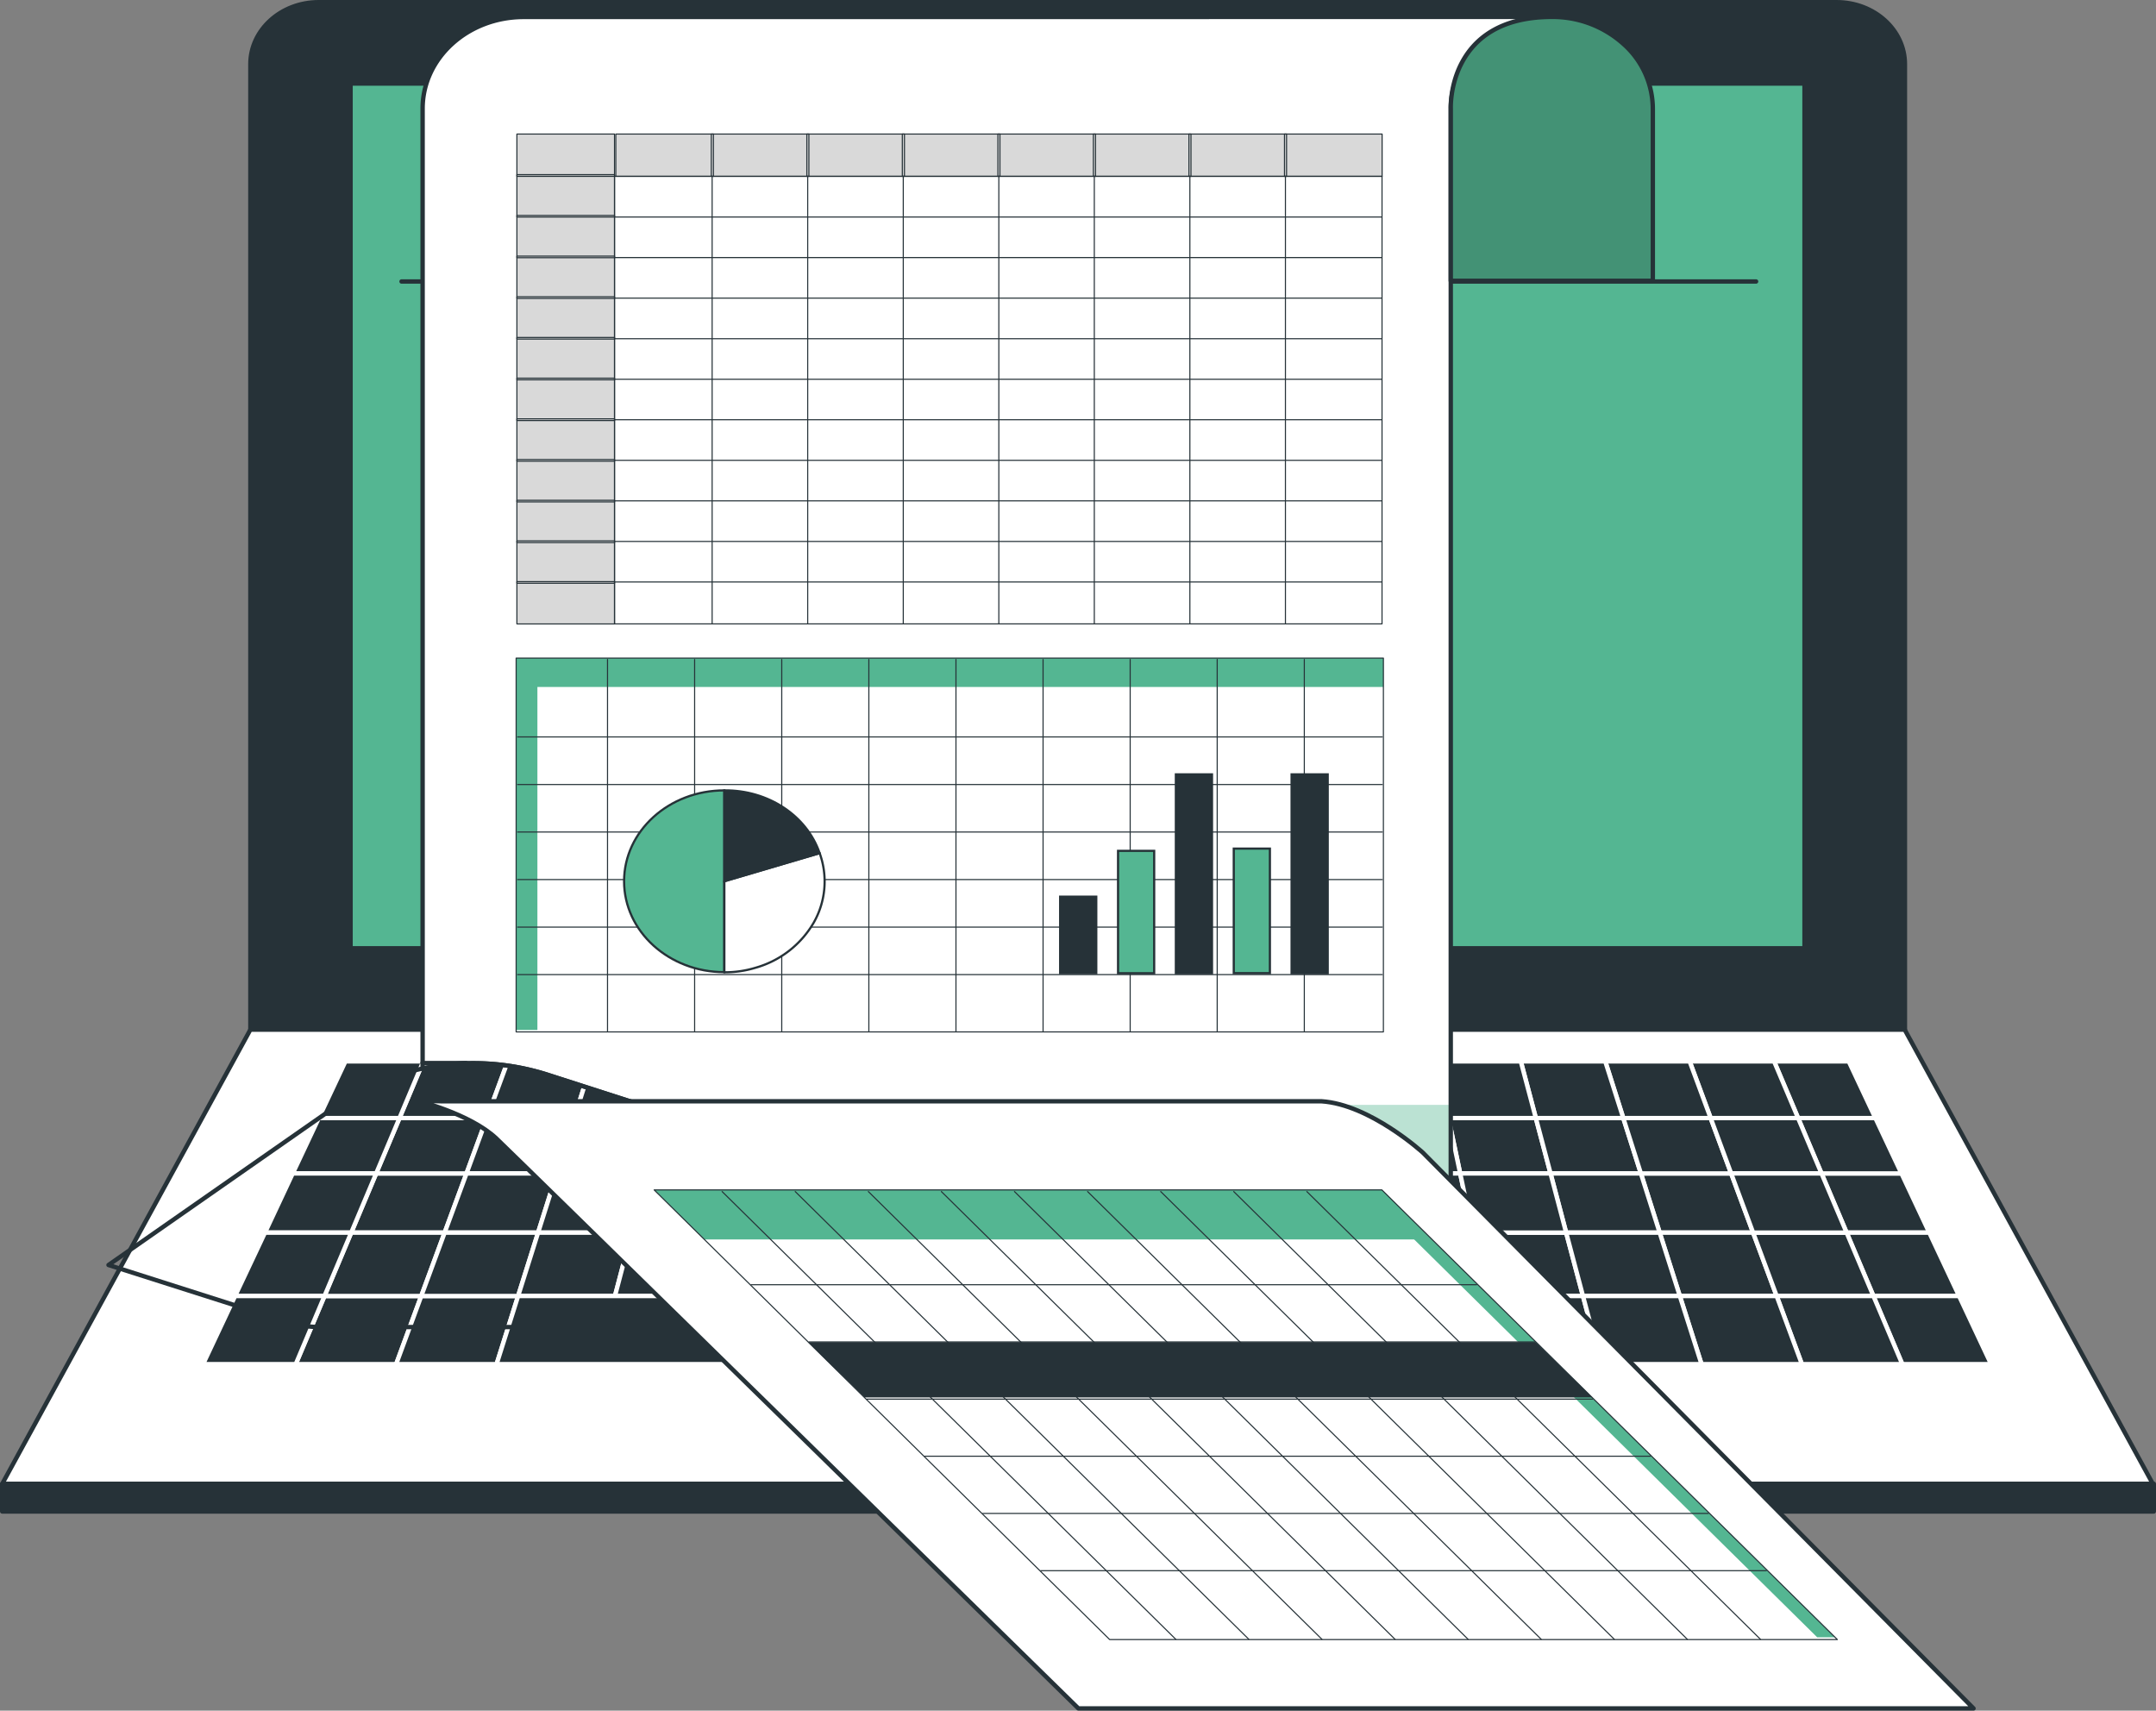 <svg xmlns="http://www.w3.org/2000/svg" xmlns:xlink="http://www.w3.org/1999/xlink" width="491.932" height="390.314" viewBox="0 0 491.932 390.314"><rect x="0" y="0" width="491.932" height="390.314" fill="#808080" stroke="none"/><defs><style>.a,.f,.i,.q{fill:#fff;}.a,.b,.c,.e,.m,.o,.p,.q{stroke:#263238;}.a,.b,.c,.d,.e,.m{stroke-linecap:round;stroke-linejoin:round;}.b,.d,.n,.o{fill:#263238;}.c,.h,.p{fill:#54b692;}.d{stroke:#fff;}.e,.m{fill:none;}.g{clip-path:url(#a);}.i{opacity:0.6;}.j{clip-path:url(#b);}.k{opacity:0.2;}.l{opacity:0.15;}.m{stroke-width:0.25px;}.o,.p,.q{stroke-miterlimit:10;stroke-width:0.5px;}</style><clipPath id="a"><path class="a" d="M505.5,219.16a24.293,24.293,0,0,0-16.313,6.121,19.934,19.934,0,0,0-6.739,14.792V496.906a20.679,20.679,0,0,1-9.9,17.276,25.42,25.42,0,0,1-21.276,2.665L276.426,460.556a55.646,55.646,0,0,0-28.567-1.448V240.073c0-11.54,10.321-20.895,23.052-20.895Z" transform="translate(-247.86 -219.16)"/></clipPath><clipPath id="b"><path class="a" d="M407.595,225.289a24.124,24.124,0,0,0-16.29-6.129c-24.007,0-23.052,20.895-23.052,20.895v39.317h46.1v-39.3A19.839,19.839,0,0,0,407.595,225.289Z" transform="translate(-368.247 -219.16)"/></clipPath></defs><g transform="translate(-382.981 -216.76)"><g transform="translate(383.481 217.26)"><path class="b" d="M243.22,217.26h346.4c8.609,0,15.589,6.326,15.589,14.13V451.714H227.69V231.337C227.722,223.575,234.656,217.289,243.22,217.26Z" transform="translate(-171.064 -217.26)"/><path class="a" d="M689.347,453.635H198.63L255.256,349.99H632.721Z" transform="translate(-198.63 -115.553)"/><rect class="c" width="331.75" height="197.31" transform="translate(79.484 18.563)"/><path class="d" d="M326.5,374.039l.663-12.629H307.2l-1.325,12.629Z" transform="translate(-96.892 -106.802)"/><path class="d" d="M347.666,374.039l-.682-12.629H327.03l.019,12.629Z" transform="translate(-76.829 -106.802)"/><path class="d" d="M394.8,382.072h21.318l-5.008-13.512h-20.6Z" transform="translate(-16.612 -101.324)"/><path class="d" d="M315.907,374.039l1.325-12.629H297.3l-1.988,12.629Z" transform="translate(-106.919 -106.802)"/><path class="d" d="M294.766,374.039l2.65-12.629H277.482l-3.332,12.629Z" transform="translate(-126.991 -106.802)"/><path class="d" d="M391.266,374.039l-3.352-12.629H367.98l2.67,12.629Z" transform="translate(-37.984 -106.802)"/><path class="d" d="M402.178,374.039l-4.014-12.629H378.21l3.352,12.629Z" transform="translate(-28.279 -106.802)"/><path class="d" d="M284.186,374.039l3.332-12.629H267.565l-3.995,12.629Z" transform="translate(-137.028 -106.802)"/><path class="d" d="M358.549,374.039,357.2,361.41H337.27l.682,12.629Z" transform="translate(-67.115 -106.802)"/><path class="d" d="M413.061,374.039l-4.677-12.629H388.45l4.014,12.629Z" transform="translate(-18.566 -106.802)"/><path class="d" d="M380.363,374.039l-2.67-12.629H357.74l2.007,12.629Z" transform="translate(-47.697 -106.802)"/><path class="d" d="M369.461,374.039l-2.007-12.629H347.5l1.345,12.629Z" transform="translate(-57.411 -106.802)"/><path class="d" d="M337.076,374.039l-.02-12.629H317.122l-.662,12.629Z" transform="translate(-86.856 -106.802)"/><path class="d" d="M265.806,368.56H245.19l-5.69,13.512h21.318Z" transform="translate(-159.86 -101.324)"/><path class="d" d="M267.674,361.41H247.74l-5.32,12.629h20.616Z" transform="translate(-157.091 -106.802)"/><path class="d" d="M273.6,374.039l3.995-12.629H257.638L253,374.039Z" transform="translate(-147.054 -106.802)"/><path class="d" d="M239.567,384.4,233,399.943h22.916l5.729-15.543Z" transform="translate(-166.026 -89.186)"/><path class="d" d="M263.787,376.21H242.469l-6.1,14.466h22.078Z" transform="translate(-162.83 -95.462)"/><path class="d" d="M250.489,384.4l-5.729,15.543h22.916l4.911-15.543Z" transform="translate(-154.871 -89.186)"/><path class="d" d="M305.346,374.039l1.988-12.629H287.38l-2.65,12.629Z" transform="translate(-116.955 -106.802)"/><path class="d" d="M304.588,382.072l2.143-13.512H286.115l-2.845,13.512Z" transform="translate(-118.34 -101.324)"/><path class="d" d="M293.648,382.072l2.845-13.512H275.876l-3.546,13.512Z" transform="translate(-128.718 -101.324)"/><path class="d" d="M315.547,382.072l1.4-13.512h-20.6l-2.143,13.512Z" transform="translate(-107.962 -101.324)"/><path class="d" d="M276.025,368.56h-20.6l-4.988,13.512h21.318Z" transform="translate(-149.483 -101.324)"/><path class="d" d="M397.309,390.676h22.1l-5.378-14.466H392.71Z" transform="translate(-14.525 -95.462)"/><path class="d" d="M282.717,382.072l3.546-13.512H265.647l-4.267,13.512Z" transform="translate(-139.105 -101.324)"/><path class="d" d="M253.039,376.21,247.7,390.676h22.1l4.56-14.466Z" transform="translate(-152.082 -95.462)"/><path class="d" d="M382.251,382.072l-2.864-13.512H358.77l2.163,13.512Z" transform="translate(-46.72 -101.324)"/><path class="d" d="M370.969,382.072l-2.163-13.512H348.19l1.442,13.512Z" transform="translate(-56.757 -101.324)"/><path class="d" d="M404.833,382.072l-4.287-13.512H379.93l3.566,13.512Z" transform="translate(-26.648 -101.324)"/><path class="d" d="M337.437,382.072l-.019-13.512H316.8l-.7,13.512Z" transform="translate(-87.197 -101.324)"/><path class="d" d="M359.659,382.072l-1.442-13.512h-20.6l.721,13.512Z" transform="translate(-66.783 -101.324)"/><path class="d" d="M348.377,382.072l-.721-13.512H327.04l.019,13.512Z" transform="translate(-76.82 -101.324)"/><path class="d" d="M326.478,382.072l.7-13.512H306.563l-1.4,13.512Z" transform="translate(-97.575 -101.324)"/><path class="d" d="M348.93,376.21l1.559,14.466h22.078l-2.3-14.466Z" transform="translate(-56.055 -95.462)"/><path class="d" d="M359.88,376.21l2.3,14.466h22.1L381.2,376.21Z" transform="translate(-45.667 -95.462)"/><path class="d" d="M263.6,376.21l-4.56,14.466h22.1l3.8-14.466Z" transform="translate(-141.325 -95.462)"/><path class="d" d="M370.82,376.21l3.079,14.466h22.078l-3.839-14.466Z" transform="translate(-35.29 -95.462)"/><path class="d" d="M327.05,376.21v14.466h22.1l-.78-14.466Z" transform="translate(-76.81 -95.462)"/><path class="d" d="M381.76,376.21l3.839,14.466h22.1l-4.6-14.466Z" transform="translate(-24.912 -95.462)"/><path class="d" d="M337.99,376.21l.779,14.466h22.1l-1.559-14.466Z" transform="translate(-66.432 -95.462)"/><path class="d" d="M284.75,376.21l-3.04,14.466h22.1l2.26-14.466Z" transform="translate(-119.82 -95.462)"/><path class="d" d="M274.18,376.21l-3.8,14.466h22.078l3.04-14.466Z" transform="translate(-130.568 -95.462)"/><path class="d" d="M316.46,376.21l-.74,14.466H337.8V376.21Z" transform="translate(-87.558 -95.462)"/><path class="d" d="M305.9,376.21l-1.52,14.466h22.1l.74-14.466Z" transform="translate(-98.315 -95.462)"/><path class="d" d="M295.31,376.21l-2.26,14.466h22.078l1.52-14.466Z" transform="translate(-109.063 -95.462)"/><path class="d" d="M393.532,382.072l-3.566-13.512H369.35l2.864,13.512Z" transform="translate(-36.684 -101.324)"/><path class="d" d="M265.084,367.019l4.774-12.929H250.587l-5.437,12.929Z" transform="translate(-154.501 -112.411)"/><path class="d" d="M257.008,361.41H238.593l-5.943,12.629h19.038Z" transform="translate(-166.358 -106.802)"/><path class="d" d="M259.551,354.09H241.78l-6.08,12.929h18.414Z" transform="translate(-163.465 -112.411)"/><path class="d" d="M254.771,368.56H235.733L229.4,382.072h19.681Z" transform="translate(-169.441 -101.324)"/><path class="d" d="M252.4,376.21H232.72l-6.82,14.466h20.4Z" transform="translate(-172.762 -95.462)"/><path class="d" d="M249.859,384.4h-20.4l-7.307,15.543h21.142Z" transform="translate(-176.319 -89.186)"/><path class="d" d="M411.66,368.56l5.729,13.512h18.863L429.9,368.56Z" transform="translate(3.451 -101.324)"/><path class="d" d="M420.719,390.676h19.545l-6.8-14.466H414.6Z" transform="translate(6.24 -95.462)"/><path class="d" d="M424.326,399.943h20.265L437.284,384.4H417.74Z" transform="translate(9.219 -89.186)"/><path class="d" d="M346.984,367.019l-.7-12.929H327.03v12.929Z" transform="translate(-76.829 -112.411)"/><path class="d" d="M414.259,374.039H432.5l-5.943-12.629H408.92Z" transform="translate(0.852 -106.802)"/><path class="d" d="M409.028,390.676h22.078l-6.119-14.466H403.65Z" transform="translate(-4.147 -95.462)"/><path class="d" d="M275.334,367.019l4.073-12.929H260.154l-4.774,12.929Z" transform="translate(-144.797 -112.411)"/><path class="d" d="M398.68,361.41l4.677,12.629h20.616l-5.339-12.629Z" transform="translate(-8.862 -106.802)"/><path class="d" d="M429.22,367.019l-6.08-12.929H406.11l5.476,12.929Z" transform="translate(-1.813 -112.411)"/><path class="d" d="M420.967,367.019l-5.476-12.929H396.22l4.794,12.929Z" transform="translate(-11.195 -112.411)"/><path class="d" d="M372.4,384.4l3.293,15.543h22.916L394.478,384.4Z" transform="translate(-33.791 -89.186)"/><path class="d" d="M412.158,399.943h22.916L428.488,384.4H406.41Z" transform="translate(-1.529 -89.186)"/><path class="d" d="M410.386,367.019l-4.794-12.929H386.34l4.112,12.929Z" transform="translate(-20.567 -112.411)"/><path class="d" d="M395.07,384.4l4.949,15.543h22.9L417.167,384.4Z" transform="translate(-12.286 -89.186)"/><path class="d" d="M383.73,384.4l4.131,15.543h22.916L405.827,384.4Z" transform="translate(-23.043 -89.186)"/><path class="d" d="M406.088,382.072h21.337L421.7,368.56H401.08Z" transform="translate(-6.585 -101.324)"/><path class="d" d="M316.264,367.019l1.364-12.929H298.357l-2.027,12.929Z" transform="translate(-105.951 -112.411)"/><path class="d" d="M399.833,367.019l-4.112-12.929H376.45l3.43,12.929Z" transform="translate(-29.949 -112.411)"/><path class="d" d="M306.044,367.019l2.027-12.929H288.818l-2.728,12.929Z" transform="translate(-115.665 -112.411)"/><path class="d" d="M336.734,367.019V354.09H317.463l-.663,12.929Z" transform="translate(-86.533 -112.411)"/><path class="d" d="M295.794,367.019l2.728-12.929H279.251l-3.391,12.929Z" transform="translate(-125.369 -112.411)"/><path class="d" d="M285.574,367.019l3.391-12.929H269.693l-4.073,12.929Z" transform="translate(-135.083 -112.411)"/><path class="d" d="M326.514,367.019l.663-12.929H307.924l-1.364,12.929Z" transform="translate(-96.247 -112.411)"/><path class="d" d="M389.252,367.019l-3.43-12.929H366.57l2.747,12.929Z" transform="translate(-39.321 -112.411)"/><path class="d" d="M378.7,367.019l-2.748-12.929H356.68l2.066,12.929Z" transform="translate(-48.703 -112.411)"/><path class="d" d="M357.546,367.019l-1.364-12.929H336.91l.7,12.929Z" transform="translate(-67.457 -112.411)"/><path class="d" d="M482.324,384.4H261.43l-4.911,15.543h229.1Z" transform="translate(-143.715 -89.186)"/><path class="d" d="M368.118,367.019l-2.066-12.929H346.8l1.364,12.929Z" transform="translate(-58.075 -112.411)"/><rect class="b" width="490.932" height="6.306" transform="translate(0 338.064)"/></g><g transform="translate(407.741 220.616)"><line class="e" x1="309.068" transform="translate(66.857 60.371)"/><path class="f" d="M505.5,219.16a24.293,24.293,0,0,0-16.313,6.121,19.934,19.934,0,0,0-6.739,14.792V496.906a20.679,20.679,0,0,1-9.9,17.276,25.42,25.42,0,0,1-21.276,2.665L276.426,460.556a55.646,55.646,0,0,0-28.567-1.448V240.073c0-11.54,10.321-20.895,23.052-20.895Z" transform="translate(-176.19 -219.16)"/><g class="g" transform="translate(71.67 0)"><path class="h" d="M273.54,359.75,426.9,409.117a25.419,25.419,0,0,0,21.276-2.665,20.679,20.679,0,0,0,9.9-17.276V359.75Z" transform="translate(-223.5 -111.43)"/><path class="i" d="M273.54,359.75,426.9,409.117a25.419,25.419,0,0,0,21.276-2.665,20.679,20.679,0,0,0,9.9-17.276V359.75Z" transform="translate(-223.5 -111.43)"/><path class="h" d="M273.54,378.9,426.9,428.356a25.419,25.419,0,0,0,21.284-2.67,20.676,20.676,0,0,0,9.894-17.289V378.9Z" transform="translate(-223.5 -96.756)"/></g><path class="e" d="M505.5,219.16a24.293,24.293,0,0,0-16.313,6.121,19.934,19.934,0,0,0-6.739,14.792V496.906a20.679,20.679,0,0,1-9.9,17.276,25.42,25.42,0,0,1-21.276,2.665L276.426,460.556a55.646,55.646,0,0,0-28.567-1.448V240.073c0-11.54,10.321-20.895,23.052-20.895Z" transform="translate(-176.19 -219.16)"/><line class="a" x1="9.938" transform="translate(71.65 238.694)"/><path class="e" d="M494,414.525H259.386a25.385,25.385,0,0,1-7.794-1.254L211.08,400.359l50.371-35.149c13.839-10.573,32.823-13.706,49.884-8.231l174.848,56.291A25.426,25.426,0,0,0,494,414.525Z" transform="translate(-211.08 -115.584)"/><line class="a" x1="0.507" transform="translate(47.799 298.941)"/><line class="a" x1="0.448" transform="translate(282.918 298.941)"/><path class="f" d="M407.595,225.289a24.124,24.124,0,0,0-16.29-6.129c-24.007,0-23.052,20.895-23.052,20.895v39.317h46.1v-39.3A19.839,19.839,0,0,0,407.595,225.289Z" transform="translate(-61.99 -219.16)"/><g class="j" transform="translate(306.257 0)"><path class="h" d="M407.595,225.289a24.124,24.124,0,0,0-16.29-6.129c-24.007,0-23.052,20.895-23.052,20.895v39.317h46.1v-39.3A19.839,19.839,0,0,0,407.595,225.289Z" transform="translate(-368.247 -219.16)"/><path class="k" d="M407.595,225.289a24.124,24.124,0,0,0-16.29-6.129c-24.007,0-23.052,20.895-23.052,20.895v39.317h46.1v-39.3A19.839,19.839,0,0,0,407.595,225.289Z" transform="translate(-368.247 -219.16)"/></g><path class="e" d="M407.595,225.289a24.124,24.124,0,0,0-16.29-6.129c-24.007,0-23.052,20.895-23.052,20.895v39.317h46.1v-39.3A19.839,19.839,0,0,0,407.595,225.289Z" transform="translate(-61.99 -219.16)"/><g class="l" transform="translate(93.182 26.724)"><path d="M258.9,243.563V346.077h22.272V234.29H258.9Z" transform="translate(-258.9 -234.29)"/><path d="M423.523,234.29H270.48v9.644H445.328V234.29Z" transform="translate(-247.915 -234.29)"/></g><rect class="m" width="22.273" height="9.661" transform="translate(93.182 26.724)"/><rect class="m" width="22.273" height="9.661" transform="translate(93.182 35.997)"/><rect class="m" width="22.273" height="9.661" transform="translate(93.182 45.287)"/><rect class="m" width="22.273" height="9.661" transform="translate(93.182 54.578)"/><rect class="m" width="22.273" height="9.661" transform="translate(93.182 63.851)"/><rect class="m" width="22.273" height="9.661" transform="translate(93.182 73.141)"/><rect class="m" width="22.273" height="9.661" transform="translate(93.182 82.432)"/><rect class="m" width="22.273" height="9.661" transform="translate(93.182 91.705)"/><rect class="m" width="22.273" height="9.661" transform="translate(93.182 100.995)"/><rect class="m" width="22.273" height="9.661" transform="translate(93.182 110.286)"/><rect class="m" width="22.273" height="9.661" transform="translate(93.182 119.559)"/><rect class="m" width="22.273" height="9.661" transform="translate(93.182 128.849)"/><rect class="m" width="22.273" height="9.661" transform="translate(115.747 26.724)"/><rect class="m" width="22.273" height="9.661" transform="translate(137.533 26.724)"/><rect class="m" width="22.273" height="9.661" transform="translate(159.337 26.724)"/><rect class="m" width="22.273" height="9.661" transform="translate(181.123 26.724)"/><rect class="m" width="22.273" height="9.661" transform="translate(202.928 26.724)"/><rect class="m" width="22.273" height="9.661" transform="translate(224.713 26.724)"/><rect class="m" width="22.273" height="9.661" transform="translate(246.518 26.724)"/><rect class="m" width="22.273" height="9.661" transform="translate(268.323 26.724)"/><rect class="m" width="175.121" height="102.126" transform="translate(115.455 36.368)"/><line class="m" y2="102.108" transform="translate(137.727 36.368)"/><line class="m" y2="102.108" transform="translate(159.532 36.368)"/><line class="m" y2="102.108" transform="translate(181.337 36.368)"/><line class="m" y2="102.108" transform="translate(203.142 36.368)"/><line class="m" y2="102.108" transform="translate(224.927 36.368)"/><line class="m" y2="102.108" transform="translate(246.732 36.368)"/><line class="m" y2="102.108" transform="translate(268.537 36.368)"/><line class="m" x2="175.004" transform="translate(115.455 45.658)"/><line class="m" x2="175.004" transform="translate(115.455 54.913)"/><line class="m" x2="175.004" transform="translate(115.455 64.169)"/><line class="m" x2="175.004" transform="translate(115.455 73.424)"/><line class="m" x2="175.004" transform="translate(115.455 82.679)"/><line class="m" x2="175.004" transform="translate(115.455 91.917)"/><line class="m" x2="175.004" transform="translate(115.455 101.172)"/><line class="m" x2="175.004" transform="translate(115.455 110.427)"/><line class="m" x2="175.004" transform="translate(115.455 119.682)"/><line class="m" x2="175.004" transform="translate(115.455 128.938)"/><g transform="translate(70.23 247.242)"><path class="a" d="M251.52,354.4c11.115.717,23.161,11.733,23.161,11.733l125.629,126.8H196.065S67.11,366.491,63.25,362.863C57.132,357.131,45,354.22,45,354.22l5.739.179Z" transform="translate(-45 -354.22)"/><path class="h" d="M128.15,374.638H294.19L282.73,363.33H116.69Z" transform="translate(-62.423 -342.931)"/><path class="h" d="M166.755,465.414h4.067L67.424,363.33H63.34Z" transform="translate(152.883 -342.931)"/><path class="n" d="M108.446,391.469H274.469L261.493,378.84H95.47Z" transform="translate(-6.133 -323.712)"/><path class="m" d="M166.962,465.929H333L229.07,363.33H63.03Z" transform="translate(-8.763 -342.931)"/><line class="m" x2="103.484" y2="102.151" transform="translate(203.194 20.779)"/><line class="m" x2="103.484" y2="102.151" transform="translate(186.513 20.779)"/><line class="m" x2="103.484" y2="102.151" transform="translate(169.849 20.779)"/><line class="m" x2="103.484" y2="102.151" transform="translate(153.167 20.779)"/><line class="m" x2="103.484" y2="102.151" transform="translate(136.486 20.779)"/><line class="m" x2="103.501" y2="102.151" transform="translate(119.804 20.779)"/><line class="m" x2="103.484" y2="102.151" transform="translate(103.14 20.779)"/><line class="m" x2="103.484" y2="102.151" transform="translate(86.458 20.779)"/><line class="m" x2="103.501" y2="102.151" transform="translate(69.777 20.779)"/><line class="m" x1="165.54" transform="translate(76.394 42.029)"/><line class="m" x1="165.54" transform="translate(89.612 55.083)"/><line class="m" x1="165.54" transform="translate(102.829 68.137)"/><line class="m" x1="165.54" transform="translate(116.047 81.17)"/><line class="m" x1="165.54" transform="translate(129.265 94.224)"/><line class="m" x1="165.54" transform="translate(142.483 107.279)"/></g><rect class="h" width="197.881" height="6.588" transform="translate(93.007 146.3)"/><rect class="h" width="4.852" height="84.852" transform="translate(93.007 146.3)"/><rect class="m" width="197.881" height="85.293" transform="translate(93.007 146.3)"/><line class="m" y2="84.922" transform="translate(113.857 146.618)"/><line class="m" y2="84.922" transform="translate(133.733 146.618)"/><line class="m" y2="84.922" transform="translate(153.609 146.618)"/><line class="m" y2="84.922" transform="translate(173.484 146.618)"/><line class="m" y2="84.922" transform="translate(193.36 146.618)"/><line class="m" y2="84.922" transform="translate(213.236 146.618)"/><line class="m" y2="84.922" transform="translate(233.112 146.618)"/><line class="m" y2="84.922" transform="translate(252.968 146.618)"/><line class="m" y2="84.922" transform="translate(272.844 146.618)"/><line class="m" x2="197.296" transform="translate(93.338 164.281)"/><line class="m" x2="197.296" transform="translate(93.338 175.143)"/><line class="m" x2="197.296" transform="translate(93.338 185.988)"/><line class="m" x2="197.296" transform="translate(93.338 196.833)"/><line class="m" x2="197.296" transform="translate(93.338 207.678)"/><line class="m" x2="197.296" transform="translate(93.338 218.523)"/><rect class="o" width="8.243" height="17.451" transform="translate(217.133 200.736)"/><rect class="p" width="8.243" height="27.925" transform="translate(230.345 190.28)"/><rect class="o" width="8.243" height="45.375" transform="translate(243.537 172.829)"/><rect class="p" width="8.243" height="28.419" transform="translate(256.748 189.768)"/><rect class="o" width="8.243" height="45.375" transform="translate(269.94 172.829)"/><path class="p" d="M294.327,339.816v20.736c-12.634,0-22.877-9.284-22.877-20.736s10.242-20.736,22.877-20.736h0Z" transform="translate(-153.813 -142.594)"/><path class="q" d="M283.19,333.6l21.746-6.412a18.97,18.97,0,0,1-1.347,15.84,22.384,22.384,0,0,1-13.326,10.319,23.911,23.911,0,0,1-7.073,1.024Z" transform="translate(-142.676 -136.38)"/><path class="o" d="M283.19,339.817V319.081c9.944-.1,18.785,5.719,21.746,14.324Z" transform="translate(-142.676 -142.595)"/></g></g></svg>